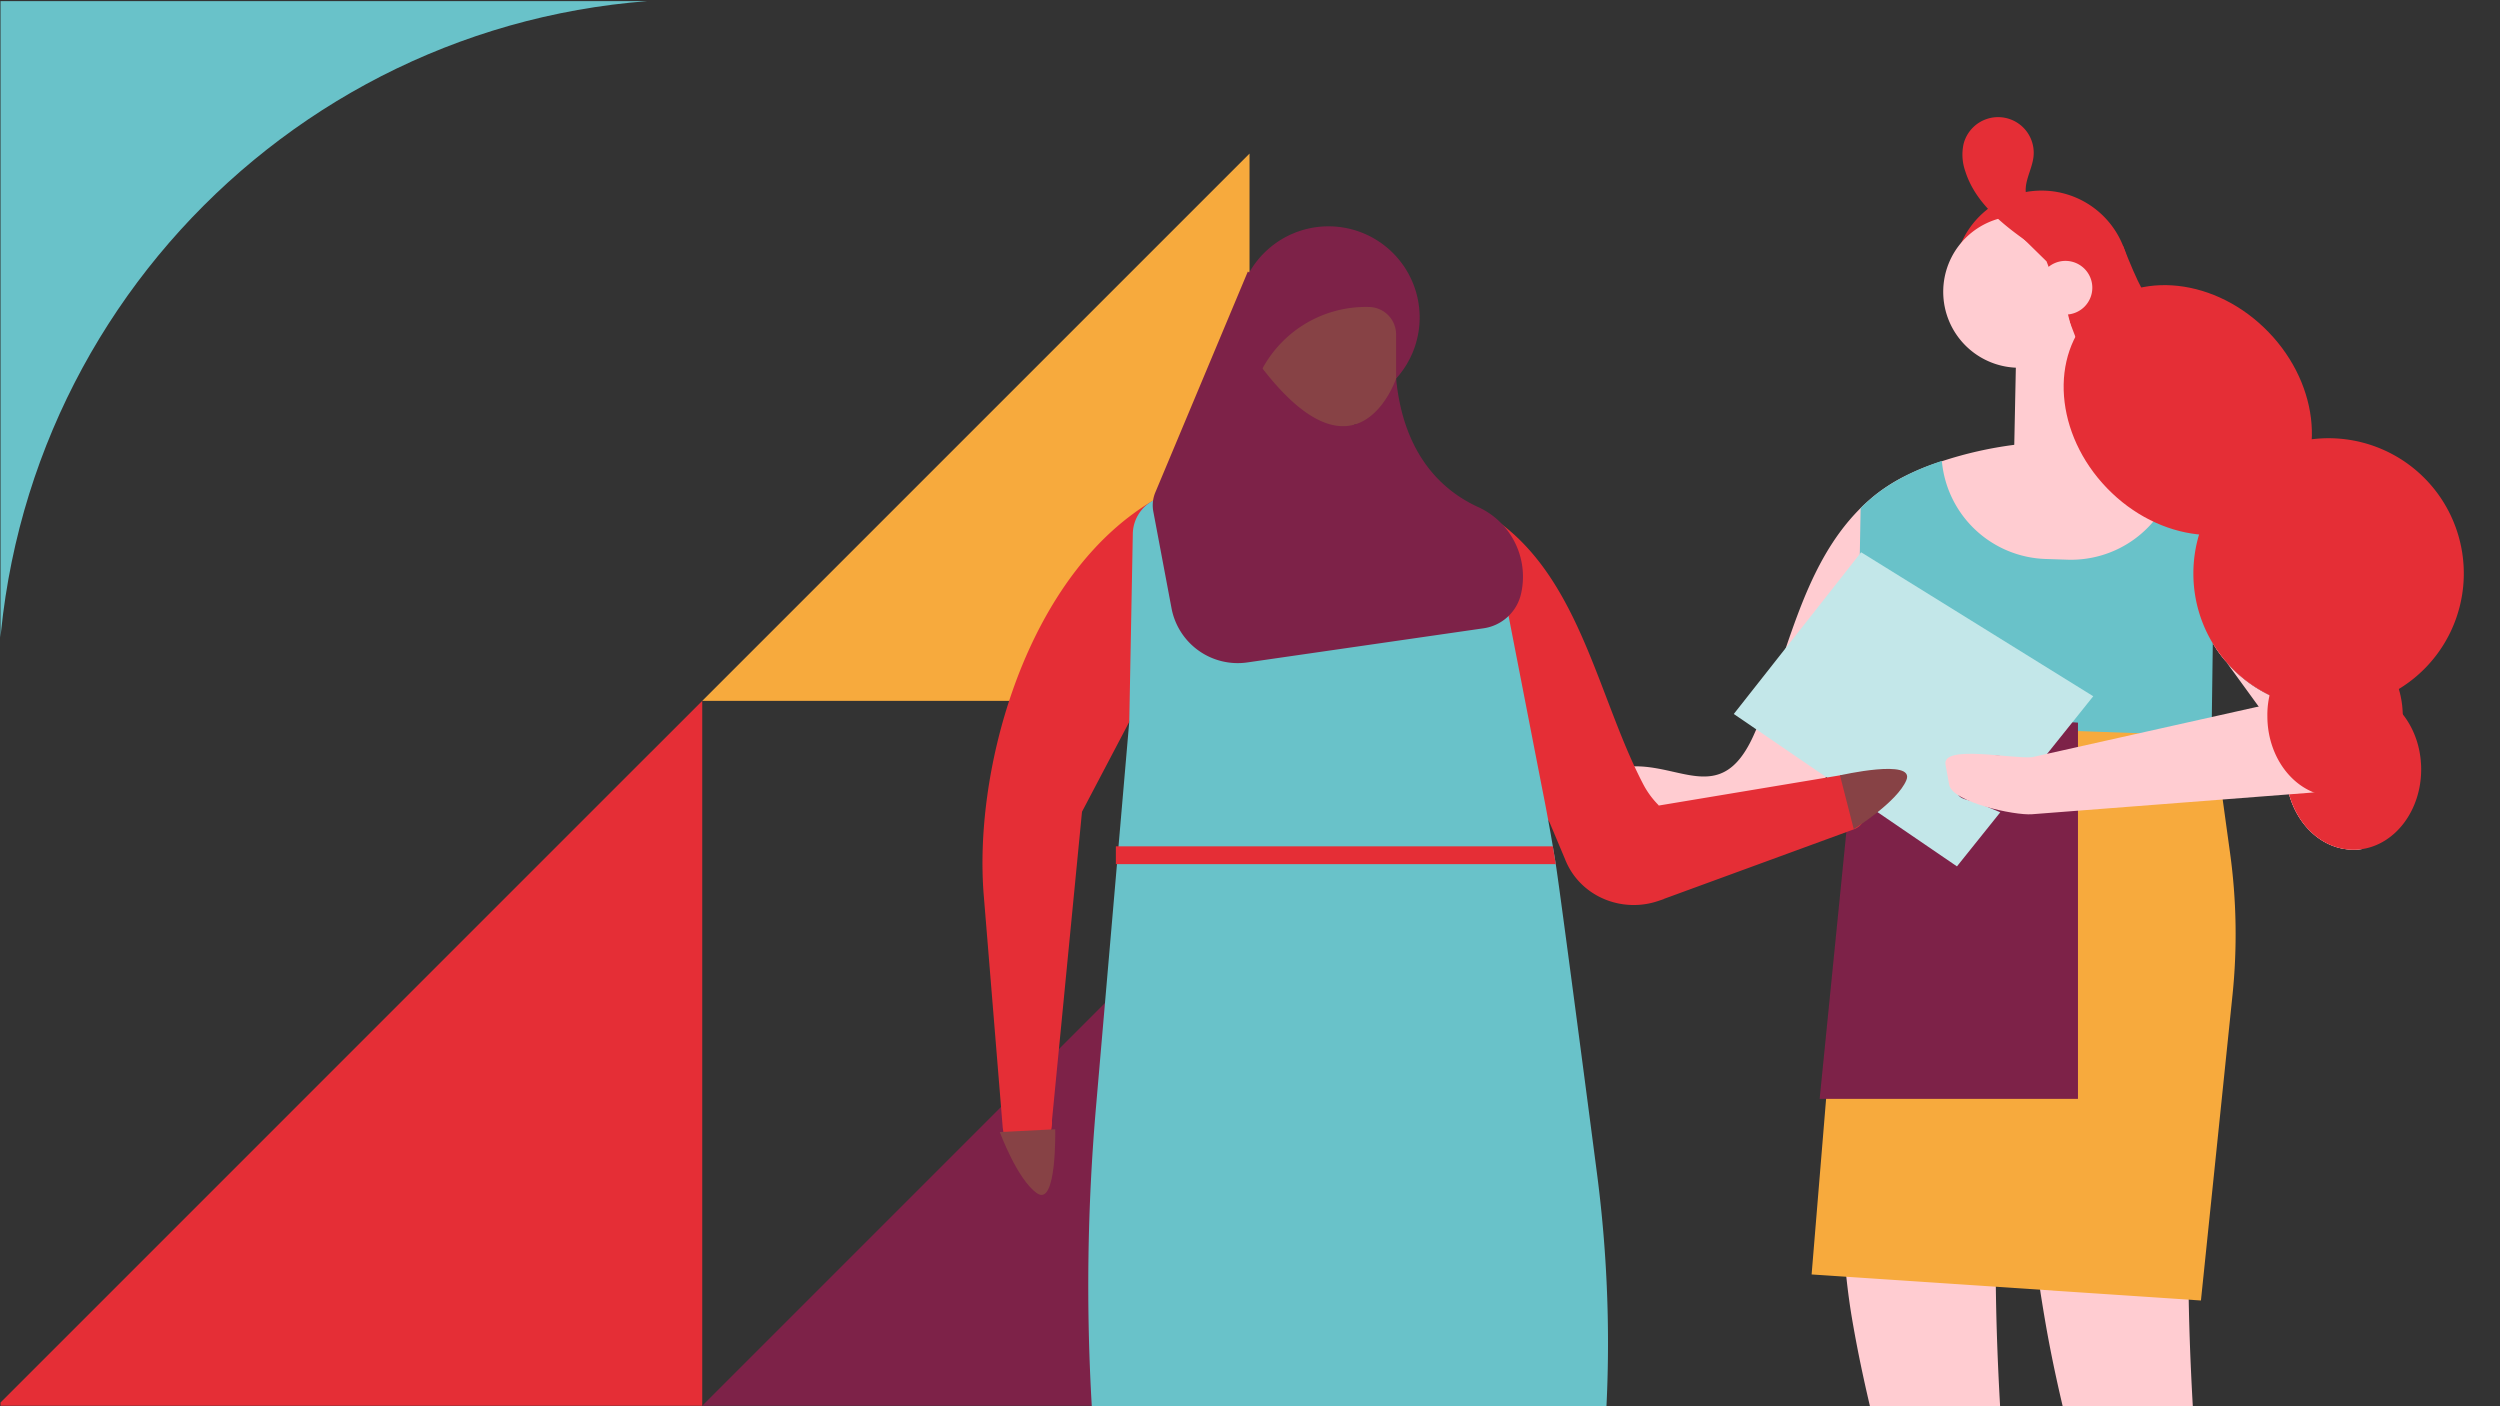 <?xml version="1.0" encoding="UTF-8"?><svg id="Layer_1" data-name="Layer 1" xmlns="http://www.w3.org/2000/svg" xmlns:xlink="http://www.w3.org/1999/xlink" viewBox="0 0 960 540"><rect x="0" y="0" width="960" height="540" fill="#333333" stroke="none"/><defs><style>.cls-1{fill:none;}.cls-2{clip-path:url(#clip-path);}.cls-3{clip-path:url(#clip-path-2);}.cls-4{fill:#e52e36;}.cls-5{fill:#7d2248;}.cls-6{fill:#f7aa3d;}.cls-7{fill:#69c2c9;}.cls-8{fill:#ffccd1;}.cls-9{fill:#c3e7e9;}.cls-10{fill:#cba7b6;}.cls-11{fill:#874245;}.cls-12{fill:#fff;}</style><clipPath id="clip-path"><rect class="cls-1" x="0.2" y="0.43" width="959.6" height="539.67"/></clipPath><clipPath id="clip-path-2"><rect class="cls-1" x="-0.12" y="-0.08" width="479.93" height="539.93" transform="translate(479.7 539.76) rotate(180)"/></clipPath></defs><g class="cls-2"><g class="cls-3"><polygon class="cls-4" points="269.66 539.79 269.66 269.12 -1.02 539.79 269.66 539.79"/><polygon class="cls-5" points="540.34 539.79 540.34 269.12 269.66 539.79 540.34 539.79"/><polygon class="cls-6" points="540.34 -1.54 540.34 269.14 269.65 269.14 540.34 -1.54"/><path class="cls-7" d="M269.66-.38H-1V270.3C-1,120.81,120.16-.38,269.66-.38"/></g><path class="cls-8" d="M785.17,506.26c10.41,61.5,33.23,118,43.55,179.16,0,0-7.35,1.74-13.65,3.21a21.44,21.44,0,0,0-11.54,7.58c-2.19,2.94-3.29,6.35-2.32,9.69,4.64,1.29,19.09,2,21.38,1.12l30.87-1.17c-.07-3.24-.17-6.46-.3-9.64-2-57.94-9.12-110.79-11.81-169.64-1.94-42.51-1.54-88.18,4.84-141.08-.2-.12-11.51-.82-11.69-.95-14-8.94-3.19-15.47-14.85-22.2-4.19-2.44-8.45-4.83-12.76-7.12-5.88,9.46-16.37,14.57-27.9,15.4C774.43,420.18,778.06,464.38,785.17,506.26Z"/><path class="cls-8" d="M711.16,506.26c10.42,61.5,33.24,118,43.56,179.16,0,0-7.35,1.74-13.66,3.21a21.51,21.51,0,0,0-11.54,7.58c-2.19,2.94-3.28,6.35-2.31,9.69,4.63,1.29,19.08,2,21.38,1.12l30.87-1.17c-.08-3.24-.18-6.46-.3-9.64-2-57.94-9.12-110.79-11.81-169.64-1.92-42.51-1.54-88.18,4.83-141.08-.2-.12-11.48-.82-11.68-.95-14-8.94-3.19-15.47-14.85-22.2-4.19-2.44-8.45-4.83-12.76-7.12-5.88,9.46-10.76-6.18-22.28-5.36C706.05,399.42,704.06,464.38,711.16,506.26Z"/><path class="cls-8" d="M599.86,321.91c3,5.24,9.27,7.63,15.17,6.36,30.55-17,58.26,11.42,77-14.29a95.07,95.07,0,0,0,10.88-19.58,17.32,17.32,0,0,1,2.22-3.65c1.87-2.46,24.52-57.22,26.43-58.61.08-.06-20,63.49-19.93,63.44a5.44,5.44,0,0,1,1.62-.87c.82-.24,1.2.19.8,1.59-.15.53-.3,1-.44,1.54.87-.88,1.49-2.56,2.79-2.56,28.55,0,54.44-4.35,81.56-3.94a191,191,0,0,1,26.1,2.07c5.79.87,16.45-11.46,21-8.21-.07-.93-.14-1.86-.23-2.81-1.47-17.79-3.81-38.23-2.3-49.89.59,1.11,1.71,3.37,3.23,6.43,1.14,2.31,2.5,5.07,4,8.14a0,0,0,0,0,0,0,52,52,0,0,0,37.39,24.61c-5.73,5.66-9.38,14.19-9.38,23.74,0,17.05,11.63,30.85,26,30.85a20.77,20.77,0,0,0,3.36-.26c.21-19.16.8-37.64-1.18-55.16q-.35-3.13-.83-6.25c-2.87-18.84-9.21-36.5-22.84-52.6-4-4.73-7.32-9.19-10.59-13.29-4.51-5.64-8.92-10.59-14.84-14.55a42.46,42.46,0,0,0-3.67-2.21,46.91,46.91,0,0,0-4.26-2q-2.58-1.08-5.38-2.06c-1.88-.65-3.83-1.28-5.86-1.86-2.58-.74-5.27-1.42-8-2l-1.26-.27a182.82,182.82,0,0,0-19-3.11c-1-.13-2-.22-3-.32-3.08-.28-6.14-.48-9.21-.58a147,147,0,0,0-23.61,1.05,149.59,149.59,0,0,0-27.8,6.28A96.17,96.17,0,0,0,731,183.1a65.85,65.85,0,0,0-12.16,8l-.11.11c-1.49,1.26-2.92,2.55-4.25,3.88-23.32,23.2-28.06,58.45-41.14,87.39-16.1,35.56-37.88-3.91-67,20.05A13.63,13.63,0,0,0,599.86,321.91Z"/><path class="cls-8" d="M907.07,326a20.77,20.77,0,0,1-3.36.26c-14.34,0-26-13.8-26-30.85,0-9.55,3.65-18.08,9.38-23.74a52,52,0,0,1-37.39-24.61"/><path class="cls-7" d="M711.61,313.12l4.84.37L841.73,325l6.93.55.94-69.84,1-73.76c-1.32-.72-2.74-1.39-4.26-2-6-2.52-.47-4.61-8.07-6.23l-3.2,11.2a41.38,41.38,0,0,1-41.12,30l-8.42-.27A41.38,41.38,0,0,1,745.67,177h0c-10.46,3.41-19.7,8.08-26.83,14.1-1.52,1.3-3,2.62-4.36,4l-1.9,107Z"/><path class="cls-6" d="M695.66,489.39l149.5,10,12.11-117.18a228.25,228.25,0,0,0-.92-54.6l-6.2-45-49.74-1.8-46.49-1.71L713.1,277.6l-.25,2.89L701.22,422Z"/><path class="cls-4" d="M842.26,220.22a51.66,51.66,0,0,0,3.47,18.71,50.75,50.75,0,0,0,4,8.14,0,0,0,0,0,0,0,51.93,51.93,0,1,0,.75-54.93,51.42,51.42,0,0,0-6,13A52,52,0,0,0,842.26,220.22Z"/><path class="cls-4" d="M877.74,295.45c0,17.05,11.63,30.85,26,30.85a20.77,20.77,0,0,0,3.36-.26c12.77-1.94,22.63-14.89,22.63-30.59,0-12.14-5.9-22.64-14.49-27.67a22.74,22.74,0,0,0-10.15-3.15c-.45,0-.89,0-1.35,0a23.59,23.59,0,0,0-16.59,7.11C881.39,277.37,877.74,285.9,877.74,295.45Z"/><path class="cls-4" d="M760.13,130.72a33.7,33.7,0,1,0,0-47.66A33.7,33.7,0,0,0,760.13,130.72Z"/><path class="cls-4" d="M771.81,138.32c27.53,10.64,33.63,14.85,43.09,50.44l51.16-51.52C830.4,128,826.14,122,815.3,94.52Z"/><path class="cls-8" d="M746.2,112.07A29.16,29.16,0,1,0,775.37,82.9c-.61,0-1.24,0-1.85.06A29.14,29.14,0,0,0,746.2,112.07Z"/><path class="cls-4" d="M766.83,79.94a61.12,61.12,0,0,0,9.62-1.55,10.18,10.18,0,0,0,4.64,1,11.42,11.42,0,0,0,3.24-.46l12.17,8.33a29.12,29.12,0,0,1,5.35,47.25c-1.32,1.45,1.35,5.84-.24,7l-15.74-41.15L767.69,82.54c-.7-.8,2.35,2.09,1.86,1.18C769.84,83.72,766.53,80,766.83,79.94Z"/><polygon class="cls-8" points="793.26 117.28 814.2 202.39 773.33 178.14 774.28 131.47 793.26 117.28"/><path class="cls-4" d="M754,55.33a13.68,13.68,0,0,1,26.84,5.05c-.64,5.26-4.3,10.46-2.47,15.44,2.54,6.92,13.42,7.28,16.49,14l.88,1.92A32.82,32.82,0,0,0,788,97.33a16.81,16.81,0,0,0-1.11,1.29l-4.35-3C771.07,87.81,758.84,79,754.66,65.73A19.21,19.21,0,0,1,754,55.33Z"/><path class="cls-8" d="M782.83,110.5a10.31,10.31,0,1,0,10.31-10.32A10.31,10.31,0,0,0,782.83,110.5Z"/><polygon class="cls-5" points="698.75 421.96 797.94 421.96 797.94 277.5 751.45 274.14 713.96 269.89 698.75 421.96"/><path class="cls-4" d="M803.92,120c-17.13,16.53-14.83,46.73,5.15,67.43s50.07,24.1,67.21,7.56,14.84-46.73-5.14-67.44S821.06,103.42,803.92,120Z"/><path class="cls-9" d="M714.67,212.07l-1.43,1.81-6,7.65-41.47,52.64,85.7,58.52,16.63-20.76-5.93-2.49c-5.93-3.17-11.85-1.31-10.38-7.76a11,11,0,0,1,.42-1.51,14.76,14.76,0,0,1,19.71-8.83l10.41,2.84,21.48-26.82-8.23-5.1-71.68-44.47Z"/><path class="cls-8" d="M868.68,271l-88.41,19.77c-7.83.69-34.65-4.9-33.19,2.83l1.41,7.77c1.26,6.65,25,11.82,31.78,11.3l107.19-8.29c13.85-1.07,22.74-15.7,16.73-28.23C900.18,267.76,890.5,262.67,868.68,271Z"/><path class="cls-4" d="M870.67,275c0,17,11.63,30.85,26,30.85a20.77,20.77,0,0,0,3.36-.26c12.76-1.94,22.63-14.89,22.63-30.59,0-12.14-5.91-22.64-14.49-27.67A22.82,22.82,0,0,0,898,244.15c-.45,0-.89,0-1.35,0a23.59,23.59,0,0,0-16.59,7.11A33.35,33.35,0,0,0,870.67,275Z"/><path class="cls-10" d="M523.81,407H507.68v0L481,719.74l-.68,8.09L479.43,738l-41.18,3.45a5.15,5.15,0,0,1-.57,0,6.73,6.73,0,0,1-2.2-13.09l1.63-.57,21.38-7.44,0-.65L439.72,418a53,53,0,0,1,3.15-21.48l24.42-66.3h48.45v0Z"/><path class="cls-10" d="M596.5,734.62a6.88,6.88,0,0,1-6.88,6.87,5.52,5.52,0,0,1-.57,0l-41-3.42-.87-10.22-.68-8.09L519.79,407H503.66l8.06-76.74h48.44l24.36,66.09a53,53,0,0,1,3.1,21.92L566.51,718l4.43,1.77,20.23,8.09,1,.41A6.91,6.91,0,0,1,596.5,734.62Z"/><path class="cls-5" d="M545.15,121.91a35,35,0,1,1-35-35A35,35,0,0,1,545.15,121.91Z"/><path class="cls-11" d="M536.1,128.42v16.94a17.8,17.8,0,0,1-17.8,17.81h0v23.36H479.35V163a45.14,45.14,0,0,1,46.54-45.11h0A10.55,10.55,0,0,1,536.1,128.42Z"/><path class="cls-4" d="M716,310.63l-2.13-8.16a6.45,6.45,0,0,0-7.31-4.74L636.9,309.34v-.15a33.09,33.09,0,0,1-5.82-7.89c-16.39-31.3-23.47-73.93-51.61-97.74a61.34,61.34,0,0,0-7.62-5.49c-9.18-5.72-20.68-10.11-33.14-13.06-21.6-5.13-46.15-6-66.83-2.51-11.49,2-21.8,5.33-29.73,10.1-2.41,1.44-4.75,3-7,4.67-42.87,31.43-61.19,100-57.39,146.53l7.29,89.25c.92,5.8,1.05,10.06,6.9,10.06a12,12,0,0,0,12-12.8l11.54-118.6,18.19-34.6v0l6-11.41c6.08,47.56,9.34,92.68,10.65,136.34,43.3-2.08,86.89-10.67,130-2.21a123.81,123.81,0,0,1,26.4,8.21c-6.1-29.73-11.57-59.36-20-89-1.41-5,5.13-7.72,7.82-4a3.81,3.81,0,0,1,.62,1.08l6,14.27c0,.1.07.2.12.3,5.78,13.57,21.4,20,35.35,15.32l2.23-.75v-.06l73-26.73A6.46,6.46,0,0,0,716,310.63Z"/><path class="cls-7" d="M595.75,708.47l-166,9.18L419.3,540.89a795.53,795.53,0,0,1,1.56-115.73l8.06-93.34.59-6.85,4.13-47.86v0L435,204.92a14.69,14.69,0,0,1,7.15-12.32h0c7.93-4.77,18.24-8.13,29.73-10.1,20.68-3.54,45.23-2.62,66.83,2.51A127.15,127.15,0,0,1,562,192.84a21.06,21.06,0,0,1,11.76,15.23L592,301.84c.87,4.36,1.72,8.72,2.51,13.1.62,3.34,1.21,6.67,1.77,10q.59,3.43,1.13,6.85c1.19,7.32,9.27,68.52,15.84,118.89a502.29,502.29,0,0,1-.43,133.22Z"/><path class="cls-4" d="M597.41,331.82H428.49V325H596.28Q596.87,328.41,597.41,331.82Z"/><path class="cls-12" d="M521.47,177.47a18,18,0,0,0-16.89,11.9,18,18,0,1,0,0,12.11,18,18,0,1,0,16.89-24Z"/><path class="cls-11" d="M504.58,194.57h0a15.39,15.39,0,0,1-15.39-15.39v-21.8H520v21.8A15.39,15.39,0,0,1,504.58,194.57Z"/><path class="cls-5" d="M536.1,145.36s-14.73,44.12-51.93-4.68l8.48-25.43-13.47-11-35.53,84.82a12.9,12.9,0,0,0-.78,7.34l7,37.18A25.87,25.87,0,0,0,479,254.37l90.72-13.11a17.27,17.27,0,0,0,14.41-13.46h0a29.39,29.39,0,0,0-16.32-33C554.24,188.66,539,175.11,536.1,145.36Z"/><path class="cls-11" d="M706.55,297.73s29-6.63,25.5,1.84-20.21,18.8-20.21,18.8Z"/><path class="cls-11" d="M405.2,433.64s.69,29.77-6.91,24.62-14.37-23.56-14.37-23.56Z"/></g></svg>